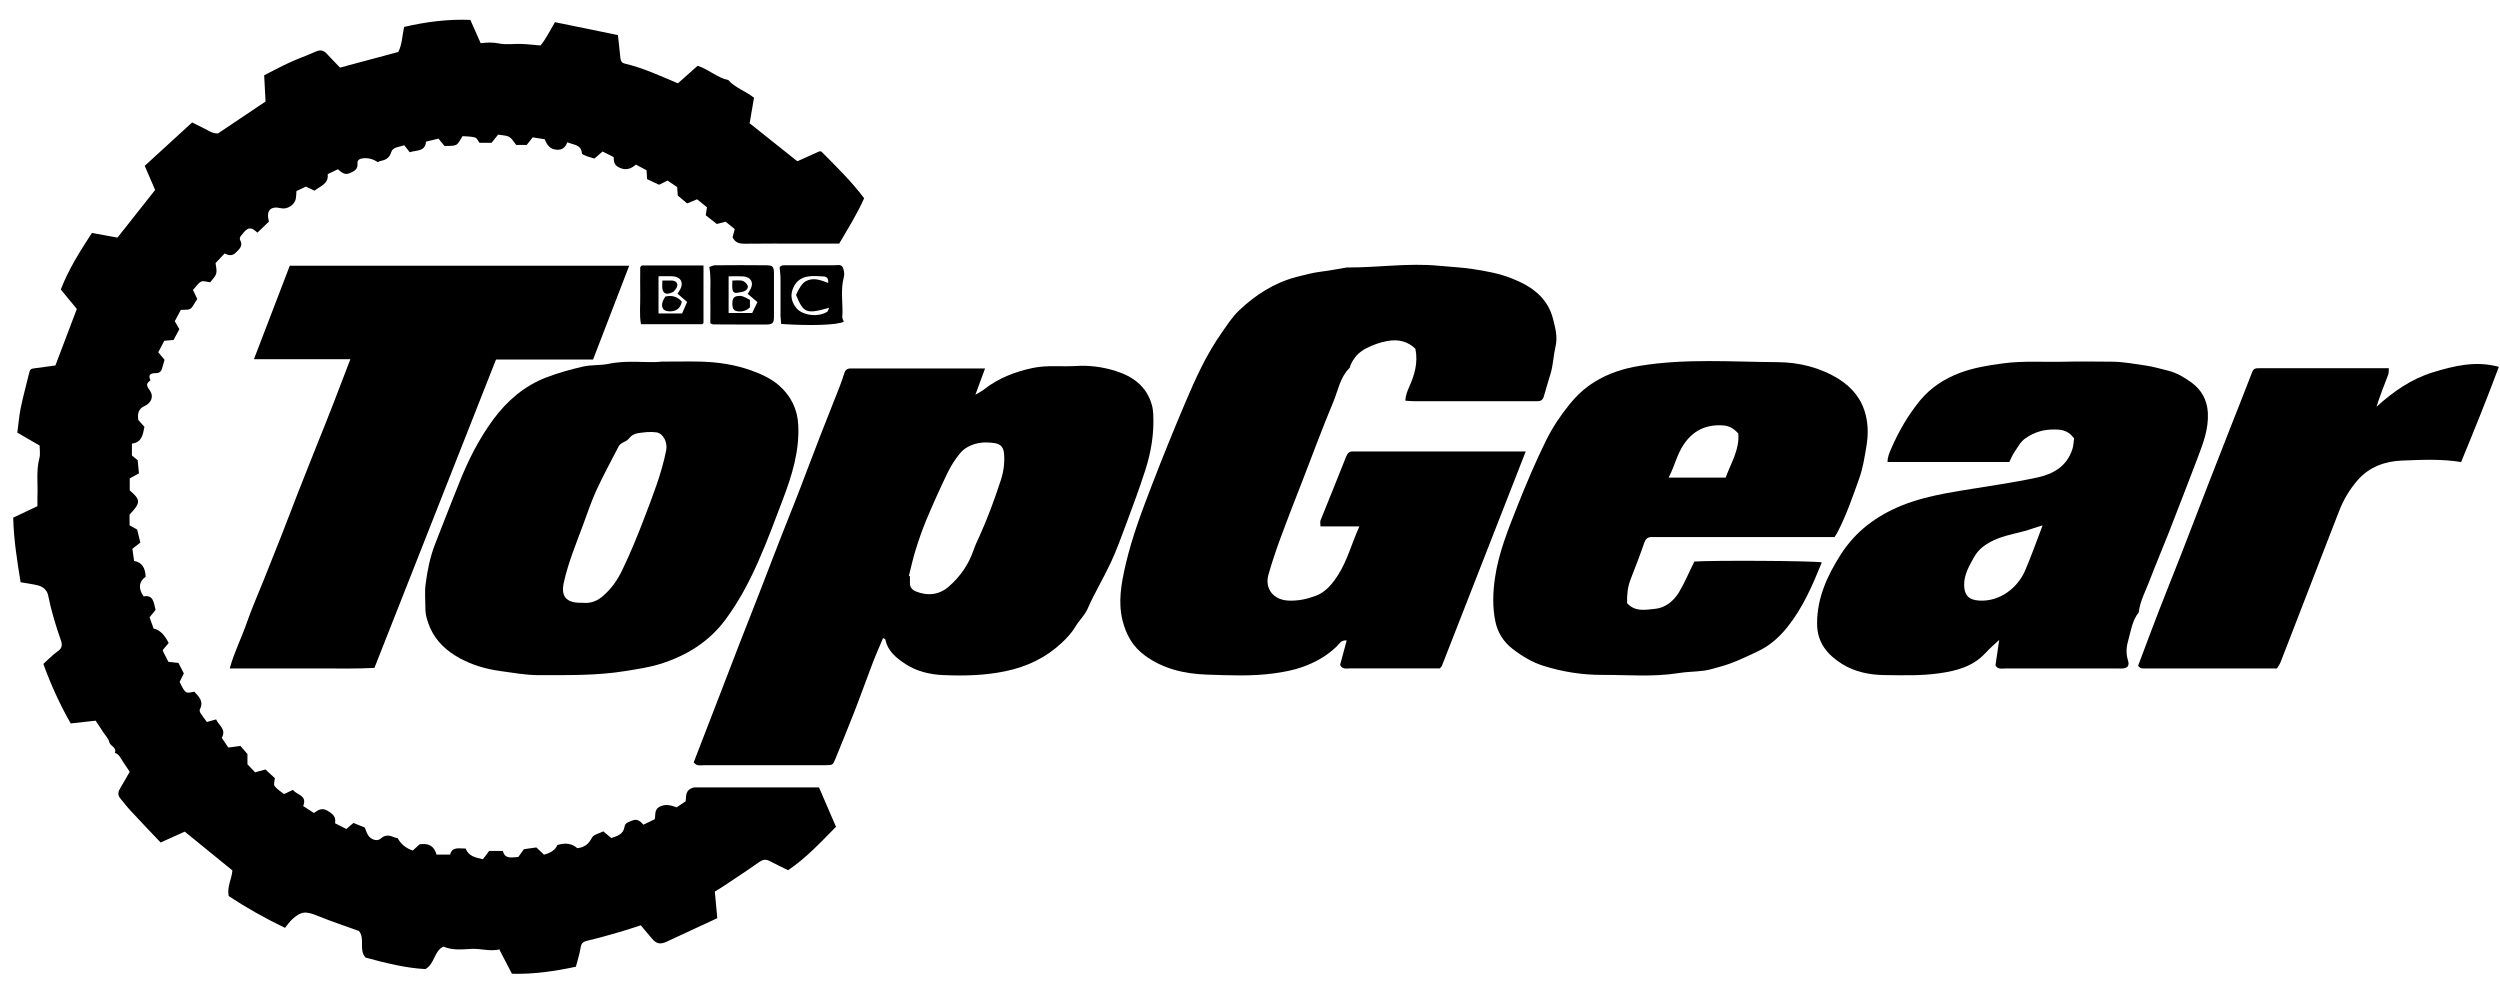 <svg xmlns="http://www.w3.org/2000/svg" fill="none" viewBox="0 0 96 38" height="38" width="96">
<g clip-path="url(#clip0_7_253)">
<g clip-path="url(#clip1_7_253)">
<path fill="black" d="M19.198 36.455C18.812 36.546 18.465 36.42 18.11 36.437C17.752 36.455 17.384 36.504 17.029 36.35C16.664 36.515 16.706 36.995 16.338 37.213C15.58 37.174 14.808 36.981 14.039 36.771C13.762 36.476 14.032 36.051 13.783 35.749C13.26 35.56 12.716 35.381 12.183 35.163C11.748 34.984 11.558 34.988 11.218 35.304C11.116 35.399 11.035 35.518 10.944 35.63C10.168 35.255 9.467 34.862 8.782 34.409C8.709 34.054 8.905 33.739 8.923 33.423C8.312 32.925 7.712 32.437 7.094 31.935C6.817 32.061 6.505 32.202 6.168 32.352C5.813 31.977 5.424 31.573 5.041 31.159C4.89 30.998 4.753 30.822 4.613 30.65C4.511 30.524 4.536 30.394 4.617 30.264C4.739 30.064 4.852 29.861 4.982 29.636C4.89 29.503 4.799 29.369 4.711 29.233C4.631 29.106 4.571 28.962 4.41 28.91C4.497 28.699 4.241 28.66 4.199 28.503C4.164 28.362 4.048 28.243 3.964 28.117C3.876 27.98 3.781 27.843 3.673 27.674C3.364 27.709 3.055 27.741 2.715 27.78C2.304 27.057 1.96 26.313 1.665 25.495C1.781 25.386 1.897 25.274 2.02 25.165C2.093 25.102 2.171 25.042 2.248 24.986C2.381 24.888 2.395 24.755 2.346 24.611C2.146 24.042 1.97 23.467 1.851 22.873C1.813 22.67 1.662 22.533 1.462 22.48C1.251 22.428 1.03 22.4 0.791 22.358C0.661 21.55 0.528 20.74 0.507 19.877C0.812 19.733 1.121 19.589 1.437 19.438C1.437 19.301 1.434 19.192 1.437 19.083C1.462 18.585 1.381 18.083 1.514 17.585C1.553 17.441 1.521 17.279 1.521 17.108C1.248 16.95 0.974 16.788 0.665 16.613C0.707 16.307 0.732 15.995 0.791 15.686C0.879 15.258 0.995 14.837 1.097 14.412C1.156 14.16 1.16 14.163 1.377 14.135C1.637 14.104 1.893 14.065 2.128 14.033C2.406 13.307 2.676 12.591 2.95 11.864C2.753 11.622 2.553 11.377 2.335 11.117C2.634 10.338 3.076 9.643 3.529 8.945C3.862 9.004 4.181 9.064 4.511 9.124C4.982 8.531 5.466 7.916 5.957 7.295C5.827 6.993 5.697 6.695 5.557 6.369C6.154 5.821 6.761 5.27 7.378 4.702C7.543 4.786 7.701 4.867 7.863 4.944C8.007 5.011 8.126 5.119 8.368 5.126C8.902 4.768 9.526 4.347 10.197 3.898C10.179 3.603 10.162 3.277 10.144 2.891C10.435 2.744 10.769 2.561 11.116 2.403C11.439 2.252 11.779 2.136 12.106 1.989C12.285 1.905 12.421 1.919 12.551 2.066C12.72 2.252 12.899 2.431 13.057 2.596C13.811 2.393 14.538 2.2 15.292 1.996C15.44 1.722 15.443 1.389 15.517 1.034C16.331 0.845 17.173 0.729 18.061 0.764C18.191 1.059 18.324 1.361 18.458 1.659C18.703 1.628 18.928 1.621 19.17 1.67C19.44 1.726 19.728 1.677 20.009 1.687C20.241 1.694 20.476 1.722 20.756 1.747C20.956 1.508 21.111 1.189 21.311 0.852C22.108 1.013 22.908 1.178 23.729 1.347C23.764 1.659 23.796 1.947 23.824 2.231C23.834 2.343 23.883 2.417 23.992 2.442C24.704 2.61 25.364 2.919 26.031 3.2C26.294 2.968 26.55 2.74 26.789 2.526C27.235 2.67 27.544 2.989 27.965 3.073C28.238 3.379 28.642 3.502 28.954 3.754C28.895 4.102 28.838 4.435 28.786 4.733C29.418 5.235 30.011 5.709 30.618 6.193C30.874 6.077 31.162 5.944 31.45 5.818C31.485 5.804 31.534 5.818 31.541 5.818C32.113 6.397 32.678 6.944 33.183 7.611C32.923 8.201 32.569 8.769 32.225 9.355C31.772 9.355 31.337 9.355 30.906 9.355C30.134 9.355 29.361 9.348 28.593 9.359C28.393 9.359 28.235 9.324 28.13 9.113C28.151 9.032 28.179 8.931 28.214 8.797C28.109 8.71 28 8.622 27.863 8.513C27.779 8.534 27.663 8.566 27.526 8.601C27.396 8.499 27.256 8.39 27.101 8.267C27.115 8.169 27.133 8.064 27.147 7.959C27.031 7.867 26.905 7.766 26.768 7.653C26.635 7.709 26.512 7.758 26.386 7.811C26.28 7.723 26.175 7.632 26.027 7.509C26.024 7.439 26.014 7.316 26.003 7.183C25.88 7.099 25.757 7.018 25.634 6.934C25.533 6.983 25.434 7.032 25.308 7.095C25.171 7.029 25.024 6.958 24.848 6.878C24.841 6.783 24.838 6.674 24.827 6.537C24.708 6.474 24.575 6.404 24.417 6.32C24.231 6.485 24.024 6.565 23.753 6.421C23.578 6.327 23.571 6.197 23.564 6.032C23.434 5.965 23.297 5.899 23.139 5.818C23.041 5.902 22.939 5.99 22.827 6.088C22.718 6.056 22.613 6.028 22.511 5.99C22.448 5.965 22.35 5.927 22.346 5.888C22.315 5.541 22.023 5.569 21.785 5.463C21.697 5.713 21.521 5.786 21.293 5.737C21.118 5.698 21.009 5.583 20.918 5.348C20.77 5.323 20.627 5.302 20.455 5.274C20.388 5.358 20.314 5.456 20.227 5.565H19.819C19.735 5.46 19.665 5.323 19.556 5.26C19.447 5.193 19.293 5.2 19.128 5.169C19.054 5.256 18.97 5.365 18.875 5.484H18.412C18.363 5.421 18.317 5.302 18.244 5.281C18.086 5.235 17.917 5.242 17.763 5.228C17.675 5.355 17.622 5.502 17.521 5.558C17.412 5.618 17.258 5.593 17.075 5.611C17.019 5.544 16.935 5.439 16.836 5.323C16.686 5.358 16.527 5.397 16.359 5.439C16.328 5.832 15.991 5.758 15.734 5.846C15.661 5.751 15.594 5.667 15.524 5.579C15.334 5.646 15.085 5.642 15.025 5.839C14.952 6.088 14.787 6.148 14.583 6.19C14.559 6.197 14.534 6.214 14.51 6.228C14.331 6.109 14.138 6.053 13.92 6.081C13.808 6.095 13.716 6.155 13.727 6.263C13.755 6.506 13.594 6.579 13.422 6.653C13.236 6.73 13.106 6.618 12.976 6.499C12.846 6.562 12.72 6.621 12.583 6.688C12.629 7.06 12.295 7.148 12.074 7.323C11.972 7.274 11.874 7.225 11.748 7.165C11.639 7.218 11.516 7.274 11.383 7.337C11.376 7.446 11.376 7.541 11.358 7.636C11.316 7.867 11.028 8.05 10.797 7.997C10.383 7.899 10.214 8.081 10.326 8.51C10.19 8.639 10.049 8.776 9.884 8.934C9.782 8.846 9.656 8.717 9.505 8.797C9.403 8.85 9.33 8.966 9.253 9.057C9.21 9.11 9.189 9.159 9.231 9.239C9.337 9.45 9.182 9.573 9.052 9.703C8.919 9.836 8.779 9.815 8.628 9.731C8.519 9.85 8.403 9.969 8.277 10.103C8.287 10.215 8.337 10.37 8.301 10.503C8.27 10.626 8.151 10.731 8.073 10.84C7.954 10.829 7.81 10.77 7.722 10.815C7.596 10.882 7.512 11.026 7.41 11.135C7.47 11.261 7.515 11.356 7.575 11.479C7.519 11.57 7.456 11.675 7.389 11.777C7.284 11.938 7.115 11.882 6.943 11.9C6.873 12.033 6.796 12.177 6.712 12.335C6.771 12.44 6.831 12.545 6.887 12.64C6.813 12.777 6.743 12.907 6.666 13.054C6.561 13.065 6.438 13.075 6.308 13.086C6.227 13.24 6.154 13.384 6.077 13.528C6.161 13.63 6.238 13.725 6.319 13.816C6.284 13.935 6.252 14.04 6.224 14.146C6.196 14.251 6.136 14.318 6.024 14.325C5.841 14.335 5.655 14.335 5.778 14.609C5.543 14.753 5.68 14.872 5.778 15.034C5.905 15.241 5.796 15.483 5.55 15.591C5.311 15.7 5.276 15.886 5.311 16.128C5.382 16.209 5.466 16.3 5.547 16.392C5.483 16.679 5.459 16.988 5.066 17.034V17.49C5.129 17.543 5.21 17.609 5.287 17.673C5.304 17.841 5.318 18.006 5.336 18.174C5.234 18.231 5.111 18.297 4.982 18.371V18.831C5.406 19.192 5.41 19.305 4.975 19.761V20.175C5.069 20.224 5.164 20.277 5.266 20.333C5.304 20.484 5.343 20.642 5.389 20.835C5.29 20.912 5.189 20.992 5.083 21.073C5.104 21.221 5.125 21.368 5.15 21.54C5.455 21.593 5.582 21.814 5.592 22.147C5.329 22.337 5.301 22.593 5.515 22.902C5.891 22.831 5.901 23.137 5.975 23.418C5.908 23.498 5.834 23.596 5.743 23.705C5.792 23.842 5.848 23.993 5.898 24.137C6.12 24.179 6.313 24.364 6.477 24.691C6.406 24.776 6.326 24.867 6.248 24.962C6.255 24.986 6.263 25.011 6.273 25.035C6.336 25.158 6.399 25.281 6.466 25.414C6.596 25.428 6.719 25.442 6.852 25.456C6.919 25.586 6.989 25.72 7.059 25.857C7.007 25.969 6.95 26.081 6.898 26.186C7.119 26.636 7.126 26.639 7.459 26.558C7.635 26.751 7.838 26.93 7.673 27.243C7.656 27.278 7.677 27.352 7.705 27.39C7.779 27.506 7.863 27.611 7.944 27.724C8.073 27.688 8.175 27.66 8.298 27.625C8.396 27.857 8.705 28.001 8.516 28.334C8.593 28.45 8.677 28.573 8.768 28.706C8.909 28.685 9.049 28.668 9.231 28.643C9.302 28.724 9.393 28.829 9.502 28.955V29.348C9.603 29.454 9.698 29.552 9.796 29.657C9.937 29.619 10.053 29.587 10.193 29.548C10.309 29.657 10.432 29.77 10.555 29.882C10.547 29.991 10.498 30.128 10.547 30.187C10.642 30.314 10.79 30.398 10.905 30.492C11.039 30.429 11.137 30.384 11.249 30.331C11.386 30.527 11.814 30.535 11.642 30.952C11.769 31.033 11.909 31.121 12.056 31.219C12.211 31.107 12.355 31.005 12.569 31.128C12.769 31.244 12.916 31.359 12.864 31.612C13.015 31.689 13.148 31.756 13.299 31.833C13.394 31.752 13.488 31.672 13.573 31.601C13.72 31.661 13.86 31.717 14.008 31.777C14.043 31.865 14.075 31.973 14.131 32.065C14.236 32.24 14.482 32.328 14.625 32.198C14.811 32.03 14.973 32.082 15.159 32.159C15.194 32.173 15.236 32.177 15.271 32.184C15.39 32.411 15.584 32.57 15.85 32.661C15.938 32.581 16.029 32.496 16.11 32.423C16.443 32.37 16.671 32.475 16.763 32.816H17.286C17.363 32.5 17.626 32.588 17.882 32.584C17.988 32.875 18.254 32.931 18.545 32.995C18.619 32.896 18.7 32.788 18.784 32.675H19.311C19.388 33.005 19.647 32.921 19.904 32.907C19.967 32.819 20.037 32.721 20.118 32.609C20.258 32.588 20.405 32.566 20.595 32.542C20.672 32.616 20.781 32.717 20.89 32.819C21.166 32.747 21.335 32.624 21.399 32.451C21.71 32.35 21.966 32.39 22.167 32.57C22.43 32.542 22.602 32.423 22.729 32.17C22.792 32.044 23.02 32.002 23.167 31.924C23.28 32.019 23.374 32.096 23.473 32.181C23.711 32.1 23.936 32.04 23.982 31.745C24.006 31.577 24.178 31.556 24.297 31.503C24.459 31.433 24.592 31.535 24.708 31.668C24.848 31.601 24.982 31.535 25.143 31.457C25.182 31.289 25.105 31.061 25.378 30.956C25.603 30.868 25.782 30.931 25.985 31.001C26.087 30.931 26.189 30.861 26.326 30.773C26.364 30.601 26.28 30.328 26.652 30.236H31.45C31.66 30.728 31.878 31.229 32.102 31.749C31.509 32.349 30.951 32.953 30.263 33.416C30.025 33.3 29.79 33.188 29.558 33.065C29.4 32.981 29.284 33.009 29.14 33.111C28.702 33.423 28.253 33.714 27.803 34.016C27.688 34.093 27.572 34.16 27.449 34.237C27.48 34.567 27.512 34.897 27.544 35.258C26.88 35.567 26.235 35.869 25.585 36.167C25.343 36.276 25.199 36.237 25.034 36.041C24.887 35.869 24.74 35.693 24.606 35.532C24.304 35.627 24.048 35.718 23.785 35.792C23.378 35.907 22.971 36.027 22.557 36.121C22.395 36.16 22.322 36.216 22.297 36.385C22.258 36.627 22.181 36.862 22.114 37.122C21.307 37.294 20.493 37.416 19.658 37.392C19.497 37.08 19.339 36.774 19.184 36.48L19.198 36.455Z"></path>
<path fill="black" d="M53.966 15.388C53.973 15.181 54.043 15.019 54.113 14.858C54.31 14.409 54.461 13.952 54.352 13.394C54.075 13.121 53.713 13.012 53.268 13.096C52.976 13.149 52.713 13.247 52.453 13.38C52.173 13.524 51.983 13.738 51.86 14.023C51.843 14.061 51.843 14.11 51.818 14.135C51.457 14.493 51.383 14.991 51.201 15.43C50.797 16.391 50.436 17.37 50.06 18.343C49.762 19.111 49.46 19.876 49.176 20.648C49.004 21.112 48.849 21.578 48.712 22.052C48.551 22.603 48.898 23.038 49.477 23.063C49.846 23.08 50.197 23.003 50.53 22.877C50.902 22.736 51.158 22.428 51.373 22.094C51.741 21.522 51.906 20.862 52.201 20.213H50.706C50.706 20.115 50.688 20.045 50.706 19.989C51.032 19.171 51.369 18.36 51.688 17.543C51.745 17.402 51.808 17.332 51.955 17.335C52.011 17.335 52.067 17.335 52.124 17.335C54.187 17.335 56.247 17.335 58.311 17.335C58.391 17.335 58.476 17.335 58.588 17.335C57.507 20.097 56.44 22.828 55.373 25.558C55.359 25.597 55.321 25.625 55.289 25.667C54.864 25.667 54.447 25.667 54.026 25.667C53.296 25.667 52.566 25.667 51.836 25.667C51.702 25.667 51.544 25.712 51.46 25.533C51.541 25.239 51.622 24.926 51.713 24.593C51.495 24.572 51.432 24.719 51.344 24.807C50.965 25.183 50.502 25.439 50.011 25.614C49.667 25.737 49.302 25.804 48.93 25.856C48.063 25.976 47.2 25.933 46.337 25.905C45.498 25.874 44.677 25.695 43.964 25.172C43.49 24.825 43.238 24.365 43.101 23.807C43.017 23.459 43.006 23.116 43.034 22.771C43.066 22.392 43.147 22.014 43.234 21.638C43.483 20.582 43.869 19.571 44.259 18.56C44.659 17.521 45.077 16.493 45.512 15.468C45.905 14.539 46.319 13.626 46.902 12.794C47.116 12.489 47.319 12.166 47.589 11.913C48.214 11.32 48.93 10.861 49.779 10.636C50.099 10.552 50.414 10.471 50.744 10.429C51.071 10.39 51.394 10.324 51.717 10.271C51.745 10.268 51.773 10.271 51.801 10.271C52.945 10.271 54.089 10.095 55.233 10.204C55.668 10.246 56.11 10.264 56.549 10.331C57.068 10.408 57.581 10.503 58.065 10.696C58.809 10.99 59.437 11.426 59.641 12.264C59.725 12.605 59.82 12.928 59.732 13.31C59.651 13.651 59.644 14.016 59.539 14.36C59.451 14.647 59.364 14.935 59.283 15.223C59.248 15.349 59.167 15.409 59.041 15.405C58.984 15.405 58.928 15.405 58.872 15.405C57.342 15.405 55.816 15.405 54.285 15.405C54.191 15.405 54.096 15.395 53.987 15.388H53.966Z"></path>
<path fill="black" d="M37.83 14.138C37.693 14.507 37.584 14.802 37.454 15.16C37.595 15.075 37.697 15.023 37.784 14.956C38.335 14.521 38.967 14.279 39.651 14.131C40.209 14.012 40.764 14.089 41.318 14.054C41.82 14.023 42.315 14.086 42.792 14.23C43.487 14.44 44.038 14.823 44.238 15.574C44.266 15.679 44.277 15.791 44.284 15.9C44.322 16.64 44.206 17.349 43.978 18.058C43.761 18.739 43.512 19.402 43.263 20.073C43.069 20.585 42.887 21.105 42.655 21.603C42.375 22.203 42.027 22.775 41.761 23.382C41.645 23.642 41.441 23.817 41.304 24.052C41.164 24.288 40.971 24.498 40.767 24.688C40.16 25.256 39.441 25.6 38.62 25.772C37.823 25.941 37.019 25.958 36.216 25.923C35.707 25.902 35.194 25.779 34.77 25.498C34.429 25.274 34.085 25.007 33.998 24.554C33.998 24.537 33.956 24.526 33.91 24.502C33.78 24.814 33.64 25.119 33.52 25.435C33.275 26.074 33.047 26.72 32.797 27.358C32.569 27.948 32.324 28.53 32.089 29.116C31.983 29.376 31.987 29.38 31.713 29.383C31.137 29.383 30.562 29.383 29.99 29.383C29.007 29.383 28.028 29.383 27.046 29.383C26.912 29.383 26.761 29.436 26.638 29.274C26.993 28.362 27.351 27.432 27.709 26.502C27.94 25.902 28.172 25.298 28.404 24.698C28.698 23.944 28.997 23.193 29.288 22.438C29.53 21.813 29.769 21.182 30.015 20.557C30.218 20.034 30.432 19.511 30.636 18.988C30.923 18.248 31.201 17.5 31.488 16.76C31.738 16.121 31.994 15.482 32.243 14.844C32.306 14.679 32.366 14.51 32.418 14.338C32.457 14.212 32.527 14.149 32.657 14.149C32.713 14.149 32.769 14.149 32.825 14.149C34.394 14.149 35.966 14.149 37.535 14.149H37.833L37.83 14.138ZM34.9 22.119C34.9 22.119 34.928 22.126 34.942 22.129C34.942 22.213 34.945 22.298 34.942 22.382C34.931 22.55 35.036 22.656 35.163 22.708C35.623 22.898 36.075 22.842 36.44 22.519C36.872 22.14 37.195 21.677 37.384 21.126C37.447 20.943 37.528 20.768 37.609 20.596C37.928 19.894 38.191 19.174 38.43 18.444C38.539 18.111 38.584 17.771 38.556 17.423C38.535 17.167 38.419 17.044 38.174 17.012C37.981 16.988 37.777 16.977 37.588 17.012C37.303 17.069 37.03 17.195 36.847 17.427C36.668 17.651 36.51 17.9 36.384 18.16C36.096 18.757 35.826 19.357 35.57 19.968C35.412 20.346 35.279 20.736 35.156 21.129C35.054 21.456 34.984 21.789 34.9 22.119Z"></path>
<path fill="black" d="M25.361 13.886C25.971 13.886 26.435 13.875 26.898 13.886C27.561 13.903 28.214 13.998 28.839 14.223C29.228 14.363 29.607 14.531 29.919 14.805C30.372 15.205 30.625 15.714 30.653 16.328C30.702 17.328 30.411 18.258 30.063 19.174C29.762 19.971 29.467 20.768 29.123 21.547C28.779 22.329 28.379 23.087 27.866 23.782C27.224 24.649 26.358 25.183 25.343 25.498C24.908 25.632 24.462 25.695 24.017 25.768C22.911 25.948 21.799 25.923 20.69 25.926C20.192 25.926 19.704 25.835 19.212 25.768C18.658 25.691 18.138 25.54 17.651 25.274C17.152 25 16.745 24.631 16.514 24.102C16.412 23.863 16.331 23.614 16.335 23.343C16.335 23.035 16.303 22.722 16.345 22.421C16.412 21.905 16.514 21.392 16.703 20.904C17.008 20.111 17.324 19.322 17.637 18.532C17.98 17.669 18.398 16.844 18.949 16.097C19.479 15.384 20.142 14.812 20.981 14.493C21.437 14.317 21.918 14.184 22.395 14.075C22.715 14.002 23.059 14.037 23.381 13.97C24.09 13.819 24.799 13.942 25.361 13.893V13.886ZM22.381 23.147C22.627 23.172 22.876 23.115 23.115 22.919C23.466 22.631 23.715 22.27 23.901 21.877C24.21 21.234 24.483 20.571 24.736 19.904C25.062 19.048 25.403 18.195 25.582 17.29C25.642 16.995 25.47 16.637 25.203 16.602C24.975 16.57 24.733 16.598 24.501 16.634C24.364 16.655 24.241 16.718 24.133 16.858C24.055 16.963 23.838 16.985 23.753 17.146C23.469 17.697 23.171 18.244 22.911 18.806C22.711 19.241 22.557 19.697 22.392 20.15C22.122 20.88 21.82 21.603 21.651 22.368C21.532 22.901 21.739 23.147 22.297 23.147C22.311 23.147 22.325 23.147 22.381 23.147Z"></path>
<path fill="black" d="M62.473 23.151C62.778 23.505 63.175 23.417 63.536 23.382C63.943 23.347 64.263 23.087 64.47 22.747C64.694 22.375 64.863 21.964 65.063 21.564C65.743 21.512 69.632 21.533 69.958 21.596C69.604 22.466 69.235 23.329 68.646 24.067C68.337 24.456 67.965 24.793 67.495 25.014C67.021 25.239 66.551 25.467 66.045 25.604C65.849 25.656 65.652 25.723 65.449 25.751C65.119 25.797 64.785 25.793 64.459 25.846C63.487 26.004 62.508 25.912 61.532 25.916C60.76 25.919 59.992 25.797 59.258 25.565C58.834 25.432 58.423 25.183 58.068 24.905C57.746 24.656 57.51 24.295 57.423 23.87C57.31 23.323 57.324 22.782 57.402 22.224C57.542 21.231 57.917 20.322 58.279 19.406C58.612 18.564 58.97 17.725 59.37 16.911C59.613 16.419 59.921 15.956 60.272 15.525C60.546 15.188 60.851 14.9 61.22 14.672C61.753 14.338 62.329 14.152 62.95 14.051C64.712 13.759 66.487 13.896 68.256 13.907C69.077 13.91 69.895 14.11 70.615 14.559C71.134 14.886 71.499 15.339 71.646 15.946C71.741 16.339 71.738 16.721 71.671 17.132C71.601 17.553 71.537 17.974 71.394 18.371C71.144 19.069 70.906 19.774 70.562 20.434C70.53 20.494 70.492 20.55 70.446 20.624H70.071C67.954 20.624 65.835 20.624 63.719 20.624C63.634 20.624 63.55 20.627 63.466 20.624C63.29 20.613 63.203 20.666 63.136 20.855C62.975 21.322 62.796 21.782 62.617 22.242C62.494 22.557 62.473 22.856 62.48 23.154L62.473 23.151ZM66.266 18.339C66.47 17.774 66.803 17.269 66.751 16.648C66.551 16.427 66.379 16.342 66.112 16.332C65.487 16.307 65.007 16.542 64.652 17.072C64.392 17.462 64.298 17.915 64.076 18.339H66.27H66.266Z"></path>
<path fill="black" d="M79.648 16.841C79.445 16.556 79.22 16.5 78.95 16.493C78.518 16.479 78.139 16.577 77.778 16.83C77.581 16.967 77.493 17.163 77.367 17.339C77.279 17.462 77.227 17.606 77.156 17.742H72.482C72.482 17.539 72.556 17.381 72.626 17.22C72.913 16.556 73.275 15.935 73.731 15.377C74.135 14.886 74.668 14.542 75.254 14.321C75.777 14.124 76.335 14.03 76.897 13.956C77.707 13.844 78.515 13.914 79.322 13.889C79.911 13.872 80.501 13.889 81.087 13.889C81.533 13.889 81.961 13.977 82.4 14.037C82.691 14.079 82.961 14.163 83.242 14.23C83.582 14.31 83.884 14.493 84.158 14.693C84.533 14.97 84.754 15.349 84.782 15.854C84.814 16.486 84.593 17.044 84.379 17.609C84.007 18.585 83.631 19.557 83.252 20.526C83.017 21.126 82.761 21.719 82.533 22.322C82.385 22.712 82.175 23.084 82.129 23.512C81.87 23.838 81.824 24.245 81.715 24.628C81.645 24.877 81.638 25.112 81.715 25.361C81.775 25.558 81.705 25.653 81.508 25.67C81.452 25.674 81.396 25.67 81.34 25.67C79.894 25.67 78.451 25.67 77.005 25.67C76.872 25.67 76.718 25.716 76.626 25.551C76.672 25.249 76.714 24.94 76.77 24.572C76.655 24.677 76.57 24.751 76.49 24.828C76.398 24.916 76.307 25.003 76.223 25.095C75.749 25.597 75.138 25.758 74.479 25.853C73.77 25.955 73.061 25.93 72.352 25.923C71.784 25.916 71.212 25.797 70.734 25.495C70.187 25.151 69.776 24.688 69.776 23.947C69.776 22.944 70.173 22.098 70.689 21.287C71.257 20.399 72.061 19.803 73.04 19.406C73.594 19.185 74.163 19.048 74.738 18.939C75.44 18.809 76.146 18.711 76.848 18.592C77.307 18.515 77.767 18.437 78.22 18.339C78.844 18.206 79.357 17.911 79.574 17.265C79.624 17.125 79.624 16.967 79.645 16.837L79.648 16.841ZM78.437 20.175C78.276 20.224 78.171 20.252 78.069 20.29C77.62 20.455 77.139 20.508 76.69 20.69C76.314 20.845 75.998 21.045 75.805 21.392C75.619 21.729 75.416 22.063 75.423 22.473C75.43 22.863 75.605 23.038 76.005 23.063C76.805 23.108 77.479 22.568 77.763 21.912C78.002 21.361 78.199 20.792 78.434 20.178L78.437 20.175Z"></path>
<path fill="black" d="M14.383 25.646C13.727 25.684 13.12 25.667 12.513 25.67C11.909 25.67 11.306 25.67 10.706 25.67C10.105 25.67 9.481 25.67 8.821 25.67C8.997 25.035 9.274 24.498 9.47 23.933C9.667 23.365 9.912 22.81 10.137 22.249C10.362 21.687 10.586 21.126 10.807 20.564C11.028 20.003 11.242 19.438 11.46 18.876C11.681 18.314 11.902 17.753 12.127 17.192C12.351 16.63 12.58 16.072 12.797 15.507C13.015 14.949 13.225 14.387 13.454 13.794H9.751C10.221 12.566 10.678 11.38 11.127 10.204H24.161C23.694 11.415 23.238 12.601 22.774 13.805H19.047C17.489 17.756 15.935 21.701 14.38 25.642L14.383 25.646Z"></path>
<path fill="black" d="M87.442 25.67C85.737 25.67 84.07 25.67 82.399 25.67C82.287 25.67 82.171 25.684 82.105 25.561C82.375 24.846 82.641 24.126 82.919 23.41C83.192 22.705 83.477 22.006 83.75 21.305C84.119 20.357 84.484 19.409 84.849 18.462C85.116 17.77 85.389 17.083 85.659 16.391C85.916 15.739 86.175 15.089 86.425 14.437C86.537 14.145 86.53 14.138 86.821 14.138C87.958 14.138 89.095 14.138 90.229 14.138C90.72 14.138 91.208 14.138 91.731 14.138C91.724 14.233 91.731 14.314 91.71 14.38C91.555 14.787 91.39 15.191 91.257 15.619C91.899 15.04 92.584 14.556 93.415 14.3C94.24 14.047 95.061 13.844 95.956 14.086C95.496 15.325 95.002 16.539 94.507 17.742C93.735 17.616 92.98 17.658 92.233 17.686C91.587 17.711 90.98 17.928 90.538 18.434C90.229 18.788 89.987 19.192 89.818 19.634C89.597 20.21 89.369 20.785 89.148 21.361C88.779 22.308 88.414 23.256 88.049 24.203C87.891 24.614 87.734 25.021 87.572 25.432C87.544 25.505 87.491 25.572 87.439 25.667L87.442 25.67Z"></path>
<path fill="black" d="M32.397 12.356C32.144 12.482 31.127 12.517 29.997 12.44C29.99 12.338 29.976 12.229 29.972 12.124C29.972 11.65 29.972 11.173 29.972 10.699C29.972 10.566 29.951 10.429 29.937 10.271C29.986 10.176 30.098 10.183 30.214 10.187C30.814 10.187 31.418 10.187 32.018 10.187C32.137 10.187 32.299 10.134 32.362 10.268C32.415 10.376 32.432 10.527 32.404 10.639C32.264 11.148 32.38 11.664 32.344 12.177C32.344 12.226 32.376 12.282 32.401 12.356H32.397ZM31.8 10.864C31.822 10.689 31.744 10.622 31.625 10.615C31.428 10.604 31.232 10.587 31.039 10.615C30.727 10.657 30.516 10.85 30.425 11.148C30.344 11.405 30.425 11.647 30.59 11.84C30.835 12.127 31.446 12.184 31.765 11.97C31.8 11.945 31.808 11.885 31.839 11.819C30.962 12.068 30.853 12.022 30.569 11.327C30.677 11.064 30.818 10.864 30.944 10.797C31.235 10.643 31.516 10.755 31.808 10.868L31.8 10.864Z"></path>
<path fill="black" d="M27.014 10.194V12.408C27.014 12.408 27 12.422 26.989 12.429C26.979 12.436 26.968 12.45 26.954 12.45C26.182 12.45 25.414 12.45 24.613 12.45C24.547 12.082 24.592 11.706 24.585 11.338C24.578 10.973 24.585 10.611 24.585 10.257C24.607 10.236 24.613 10.225 24.624 10.215C24.635 10.208 24.645 10.194 24.656 10.194C25.428 10.194 26.196 10.194 27.01 10.194H27.014ZM25.287 10.608V12.036C25.449 12.036 25.589 12.036 25.726 12.036C25.877 12.036 26.028 12.036 26.193 12.036C26.263 11.871 26.323 11.738 26.386 11.594C26.249 11.475 26.137 11.38 26.017 11.278C26.042 11.24 26.063 11.204 26.084 11.173C26.28 10.871 26.161 10.625 25.807 10.608C25.642 10.601 25.473 10.608 25.287 10.608Z"></path>
<path fill="black" d="M27.238 10.253C27.309 10.232 27.382 10.187 27.456 10.187C28.112 10.18 28.769 10.18 29.425 10.187C29.667 10.187 29.716 10.239 29.72 10.482C29.723 11.04 29.723 11.598 29.72 12.155C29.72 12.405 29.671 12.457 29.435 12.461C28.751 12.464 28.067 12.461 27.382 12.457C27.358 12.457 27.333 12.436 27.277 12.412C27.277 12.068 27.284 11.706 27.277 11.348C27.27 11.004 27.309 10.657 27.238 10.257V10.253ZM29.088 11.604C28.944 11.482 28.832 11.387 28.712 11.285C28.737 11.247 28.755 11.211 28.776 11.18C28.976 10.875 28.86 10.629 28.505 10.611C28.33 10.604 28.151 10.611 27.979 10.611V12.019H28.884C28.948 11.889 29.007 11.766 29.084 11.604H29.088Z"></path>
<path fill="black" d="M26.182 11.58C26.129 11.843 25.971 11.959 25.715 11.956C25.487 11.956 25.382 11.833 25.438 11.608C25.456 11.531 25.512 11.461 25.55 11.387C25.806 11.327 26.014 11.394 26.182 11.58Z"></path>
<path fill="black" d="M25.431 10.773C25.579 10.773 25.687 10.773 25.796 10.773C25.922 10.773 26.021 10.847 26.01 10.969C26.003 11.047 25.926 11.124 25.87 11.194C25.845 11.222 25.8 11.229 25.761 11.247C25.579 11.32 25.466 11.268 25.435 11.078C25.421 10.997 25.435 10.913 25.435 10.776L25.431 10.773Z"></path>
<path fill="black" d="M28.797 11.517V11.805C28.663 11.927 28.512 11.976 28.337 11.956C28.175 11.934 28.123 11.861 28.123 11.661C28.123 11.461 28.175 11.387 28.337 11.366C28.467 11.348 28.561 11.38 28.797 11.517Z"></path>
<path fill="black" d="M28.126 10.773C28.284 10.773 28.4 10.752 28.502 10.78C28.579 10.801 28.667 10.875 28.702 10.948C28.751 11.05 28.674 11.141 28.579 11.183C28.502 11.219 28.404 11.222 28.323 11.24C28.175 11.268 28.144 11.197 28.126 11.106C28.109 11.015 28.123 10.917 28.123 10.773H28.126Z"></path>
</g>
</g>
<defs>
<clipPath id="clip0_7_253">
<rect transform="translate(0.507 0.76)" fill="white" height="36.607" width="95.456"></rect>
</clipPath>
<clipPath id="clip1_7_253">
<rect transform="translate(0.507 0.757)" fill="white" height="36.614" width="95.456"></rect>
</clipPath>
</defs>
</svg>
